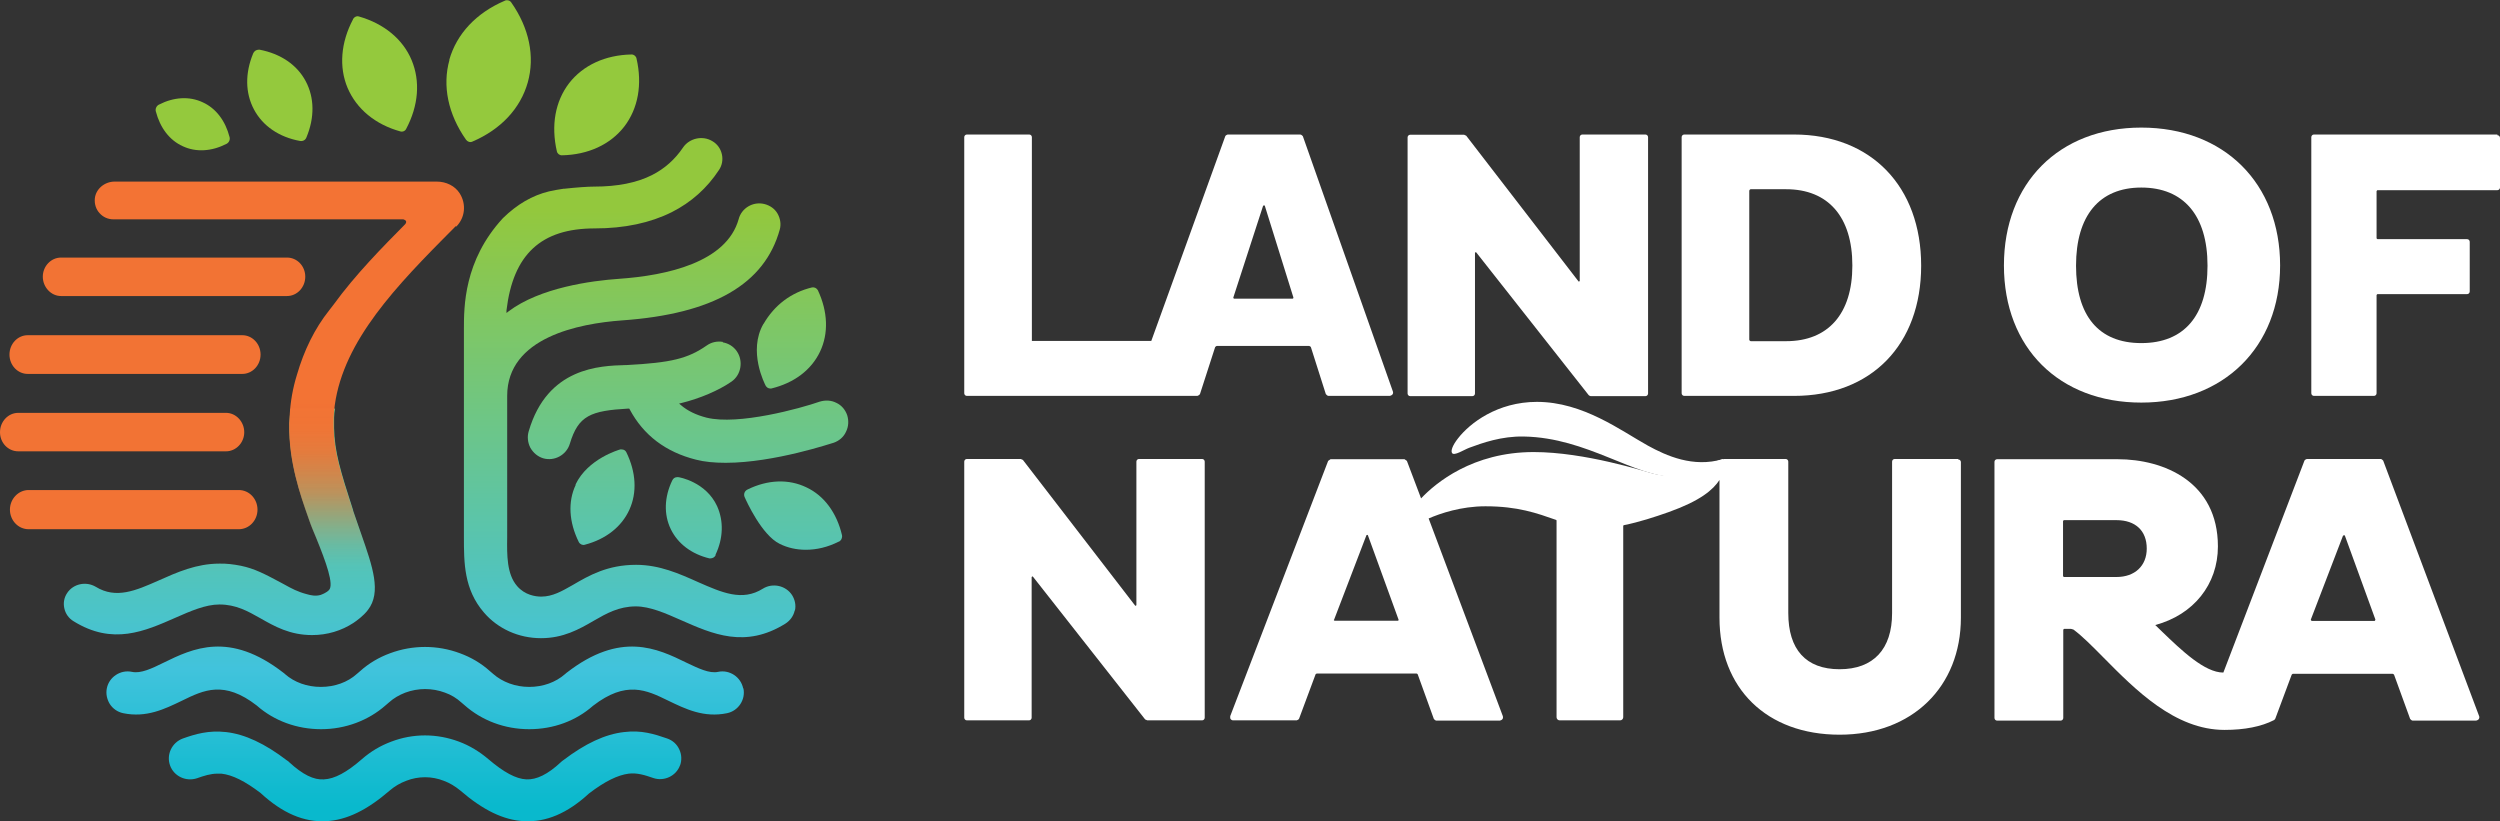 <svg xmlns="http://www.w3.org/2000/svg" width="140" height="46" viewBox="0 0 140 46" fill="none"><rect x="0" y="0" width="140" height="46" fill="#333333" stroke="none"/><g clip-path="url(#clip0_258_1989)"><path d="M17.121 4.549C16.631 3.626 15.717 3.01 14.539 2.783C14.526 2.783 14.499 2.783 14.486 2.783C14.354 2.783 14.234 2.863 14.181 2.984C13.718 4.094 13.731 5.205 14.221 6.128C14.711 7.051 15.625 7.68 16.803 7.894C16.962 7.921 17.108 7.841 17.161 7.693C17.624 6.583 17.611 5.472 17.121 4.549Z" fill="#94C93D"></path><path d="M16.075 14.424H3.416C2.86 14.424 2.397 14.905 2.397 15.494C2.397 16.083 2.86 16.578 3.416 16.578H16.075C16.631 16.578 17.095 16.096 17.095 15.494C17.095 14.892 16.631 14.424 16.075 14.424Z" fill="#F27334"></path><path d="M13.585 18.772H1.549C0.993 18.772 0.53 19.254 0.53 19.856C0.53 20.458 0.993 20.939 1.549 20.939H13.572C14.128 20.939 14.592 20.458 14.592 19.856C14.592 19.254 14.128 18.772 13.572 18.772H13.585Z" fill="#F27334"></path><path d="M12.659 23.12H1.02C0.463 23.12 0 23.602 0 24.204C0 24.806 0.463 25.274 1.02 25.274H12.659C13.215 25.274 13.678 24.793 13.678 24.204C13.678 23.615 13.215 23.12 12.659 23.12Z" fill="#F27334"></path><path d="M13.374 27.442H1.602C1.033 27.442 0.556 27.937 0.556 28.539C0.556 29.141 1.02 29.636 1.602 29.636H13.374C13.956 29.636 14.42 29.141 14.42 28.539C14.42 27.937 13.956 27.442 13.374 27.442Z" fill="#F27334"></path><path d="M19.769 1.084C19.081 2.382 18.975 3.76 19.465 4.924C19.968 6.101 21.014 6.971 22.418 7.359C22.55 7.399 22.695 7.332 22.748 7.212C23.437 5.914 23.543 4.549 23.053 3.372C22.563 2.194 21.504 1.325 20.1 0.923C19.968 0.883 19.835 0.95 19.769 1.07V1.084Z" fill="#94C93D"></path><path d="M25.172 3.345C24.761 4.803 25.092 6.396 26.099 7.827C26.178 7.934 26.324 7.988 26.443 7.934C28.045 7.252 29.144 6.075 29.555 4.616C29.965 3.158 29.634 1.565 28.628 0.134C28.575 0.054 28.482 0.013 28.389 0.013C28.35 0.013 28.31 0.013 28.27 0.04C26.668 0.723 25.569 1.9 25.158 3.358L25.172 3.345Z" fill="#94C93D"></path><path d="M8.726 6.235C8.964 7.158 9.494 7.854 10.236 8.189C10.977 8.536 11.851 8.483 12.685 8.055C12.818 7.988 12.897 7.827 12.857 7.68C12.619 6.757 12.089 6.061 11.348 5.727C10.606 5.379 9.732 5.432 8.898 5.86C8.766 5.927 8.686 6.088 8.726 6.235Z" fill="#94C93D"></path><path d="M34.957 7.091C35.738 6.074 35.977 4.723 35.645 3.278C35.619 3.144 35.5 3.051 35.367 3.051C33.898 3.077 32.653 3.653 31.872 4.656C31.09 5.673 30.852 7.024 31.183 8.469C31.21 8.603 31.329 8.697 31.461 8.697C32.931 8.67 34.176 8.095 34.957 7.091Z" fill="#94C93D"></path><path d="M41.617 38.547C41.485 37.905 40.849 37.49 40.214 37.624C39.724 37.731 39.102 37.423 38.453 37.116C36.811 36.313 34.758 35.323 31.726 37.678C31.7 37.704 31.673 37.718 31.647 37.745C31.117 38.213 30.402 38.467 29.634 38.467C28.866 38.467 28.138 38.2 27.608 37.731L27.436 37.584C26.946 37.142 26.377 36.808 25.754 36.581C24.496 36.112 23.106 36.112 21.848 36.581C21.226 36.808 20.656 37.142 20.166 37.584L19.994 37.731C19.465 38.213 18.736 38.467 17.968 38.467C17.2 38.467 16.485 38.213 15.956 37.745C15.929 37.718 15.903 37.691 15.876 37.678C12.844 35.323 10.792 36.313 9.15 37.116C8.501 37.437 7.879 37.731 7.389 37.624C6.753 37.49 6.117 37.905 5.985 38.534C5.919 38.842 5.985 39.15 6.144 39.417C6.316 39.685 6.581 39.872 6.899 39.939C8.196 40.206 9.216 39.711 10.209 39.23C11.414 38.641 12.553 38.093 14.38 39.511C15.347 40.367 16.631 40.835 17.982 40.835C19.332 40.835 20.63 40.354 21.61 39.484L21.782 39.337C22.047 39.096 22.351 38.922 22.695 38.788C23.053 38.654 23.437 38.587 23.808 38.587C24.179 38.587 24.563 38.654 24.92 38.788C25.264 38.909 25.569 39.096 25.834 39.337L26.006 39.484C26.986 40.354 28.27 40.835 29.634 40.835C30.998 40.835 32.256 40.367 33.209 39.524C35.063 38.093 36.202 38.641 37.407 39.23C38.4 39.711 39.419 40.206 40.717 39.939C41.352 39.805 41.763 39.176 41.631 38.547H41.617Z" fill="url(#paint0_linear_258_1989)"></path><path d="M38.082 42.869C38.188 42.575 38.175 42.254 38.042 41.972C37.91 41.678 37.671 41.464 37.367 41.357C36.639 41.103 35.91 40.875 34.944 40.996C33.884 41.116 32.772 41.638 31.541 42.575C31.501 42.601 31.448 42.642 31.408 42.682C30.68 43.364 30.044 43.672 29.475 43.645C28.892 43.618 28.204 43.244 27.343 42.508C26.853 42.093 26.31 41.758 25.701 41.531C25.092 41.304 24.457 41.183 23.795 41.183C23.146 41.183 22.51 41.304 21.914 41.531C21.305 41.758 20.762 42.08 20.272 42.508C19.412 43.257 18.736 43.618 18.14 43.645C17.571 43.685 16.949 43.377 16.194 42.682C16.154 42.642 16.115 42.601 16.075 42.588C14.83 41.638 13.718 41.116 12.659 40.996C11.679 40.889 10.95 41.103 10.236 41.357C9.626 41.584 9.309 42.254 9.52 42.856C9.732 43.471 10.421 43.792 11.043 43.578C11.427 43.444 11.785 43.324 12.182 43.324C12.248 43.324 12.328 43.324 12.394 43.324C13.016 43.391 13.731 43.752 14.592 44.408C15.823 45.545 17.028 46.053 18.273 45.986C19.425 45.92 20.55 45.371 21.835 44.261C22.1 44.033 22.418 43.846 22.748 43.725C23.424 43.458 24.179 43.458 24.854 43.725C25.185 43.846 25.489 44.033 25.767 44.261C27.052 45.371 28.191 45.92 29.329 45.986C30.587 46.053 31.779 45.545 32.984 44.434C33.858 43.765 34.586 43.404 35.209 43.324C35.685 43.27 36.109 43.404 36.572 43.565C37.181 43.779 37.87 43.458 38.082 42.856V42.869Z" fill="url(#paint1_linear_258_1989)"></path><path d="M40.479 19.146C40.161 19.093 39.843 19.16 39.578 19.347C38.519 20.083 37.592 20.311 35.089 20.444H35.023C33.606 20.485 30.654 20.565 29.608 24.151C29.515 24.458 29.555 24.793 29.7 25.074C29.859 25.355 30.111 25.569 30.415 25.663C31.051 25.85 31.726 25.475 31.912 24.846C32.388 23.267 33.077 23 35.195 22.88H35.235L35.261 22.92C36.029 24.365 37.274 25.315 38.982 25.743C39.446 25.863 40.002 25.917 40.638 25.917C43.378 25.917 46.649 24.793 46.689 24.793C46.993 24.686 47.245 24.472 47.377 24.177C47.523 23.883 47.536 23.562 47.444 23.254C47.337 22.946 47.126 22.692 46.834 22.558C46.543 22.411 46.225 22.398 45.907 22.491C44.835 22.866 41.352 23.829 39.565 23.388C38.995 23.241 38.506 23.013 38.122 22.679L38.029 22.599L38.148 22.572C39.194 22.317 40.254 21.863 40.968 21.368C41.233 21.18 41.406 20.899 41.458 20.578C41.511 20.257 41.445 19.936 41.26 19.668C41.074 19.401 40.796 19.227 40.479 19.173V19.146Z" fill="url(#paint2_linear_258_1989)"></path><path d="M42.756 18.13C41.869 19.668 42.836 21.515 42.875 21.595C42.928 21.689 43.021 21.756 43.127 21.756C43.153 21.756 43.167 21.756 43.193 21.756C44.464 21.448 45.431 20.725 45.921 19.695C46.411 18.665 46.358 17.447 45.802 16.256C45.735 16.136 45.603 16.069 45.471 16.096C44.305 16.377 43.365 17.086 42.756 18.143V18.13Z" fill="url(#paint3_linear_258_1989)"></path><path d="M46.98 30.332C47.112 30.265 47.179 30.118 47.152 29.971C46.861 28.727 46.159 27.763 45.166 27.295C44.173 26.813 42.994 26.853 41.856 27.415C41.697 27.496 41.631 27.669 41.697 27.83C41.789 28.044 42.65 29.957 43.657 30.453C44.107 30.68 44.61 30.787 45.126 30.787C45.735 30.787 46.358 30.64 46.967 30.332H46.98Z" fill="url(#paint4_linear_258_1989)"></path><path d="M40.068 31.068C40.505 30.145 40.532 29.181 40.161 28.352C39.538 26.987 38.042 26.72 37.976 26.72C37.963 26.72 37.936 26.72 37.923 26.72C37.804 26.72 37.698 26.786 37.645 26.907C37.195 27.843 37.168 28.82 37.566 29.636C37.963 30.453 38.731 31.028 39.724 31.269C39.724 31.269 39.764 31.269 39.79 31.269C39.909 31.269 40.028 31.202 40.081 31.081L40.068 31.068Z" fill="url(#paint5_linear_258_1989)"></path><path d="M32.242 27.148C31.792 28.098 31.858 29.235 32.415 30.359C32.481 30.479 32.627 30.546 32.746 30.506C33.924 30.198 34.811 29.503 35.248 28.539C35.685 27.576 35.619 26.439 35.076 25.328C35.023 25.221 34.931 25.168 34.811 25.168C34.785 25.168 34.758 25.168 34.732 25.168C34.652 25.194 32.918 25.689 32.229 27.134L32.242 27.148Z" fill="url(#paint6_linear_258_1989)"></path><path d="M44.517 34.185C44.583 33.891 44.517 33.584 44.358 33.329C44.014 32.794 43.273 32.62 42.716 32.968C41.564 33.691 40.426 33.182 39.115 32.607C38.042 32.125 36.93 31.63 35.619 31.63C34.03 31.63 32.997 32.219 32.084 32.754C31.474 33.102 30.945 33.41 30.309 33.41C29.991 33.41 29.396 33.329 28.959 32.821C28.376 32.152 28.389 31.068 28.402 30.118V22.17C28.402 18.892 32.428 18.116 34.838 17.942C39.936 17.581 42.822 15.922 43.67 12.845C43.749 12.55 43.696 12.243 43.55 11.975C43.392 11.694 43.127 11.507 42.809 11.426C42.173 11.266 41.525 11.654 41.366 12.269C40.69 14.691 37.354 15.427 34.666 15.614C33.116 15.721 30.243 16.109 28.482 17.434L28.363 17.528V17.38C28.734 14.249 30.296 12.791 33.302 12.791C34.97 12.791 36.413 12.483 37.618 11.881C38.704 11.333 39.591 10.543 40.267 9.513C40.439 9.259 40.492 8.938 40.426 8.643C40.359 8.336 40.174 8.068 39.896 7.907C39.353 7.573 38.611 7.734 38.254 8.255C37.804 8.924 37.221 9.446 36.506 9.807C35.659 10.236 34.573 10.45 33.275 10.45C32.931 10.45 32.335 10.49 31.594 10.57C31.594 10.57 31.567 10.57 31.554 10.57C31.302 10.61 31.038 10.65 30.746 10.717C29.806 10.945 28.959 11.44 28.164 12.216C25.966 14.597 25.979 17.206 25.979 18.451V18.518V18.558C25.979 18.638 25.979 18.718 25.979 18.799V30.064C25.979 31.51 25.979 33.008 27.105 34.306C27.886 35.216 29.051 35.738 30.296 35.738C31.541 35.738 32.428 35.243 33.275 34.748C33.951 34.359 34.652 33.958 35.606 33.958C36.4 33.958 37.274 34.346 38.122 34.721C39.909 35.51 41.736 36.326 43.987 34.921C44.252 34.748 44.438 34.493 44.504 34.185H44.517Z" fill="url(#paint7_linear_258_1989)"></path><path d="M19.782 28.593C19.054 26.345 18.736 25.288 18.71 23.963C18.71 23.803 18.71 23.602 18.71 23.388C18.71 23.214 18.736 23.054 18.763 22.88H16.273C16.26 23.013 16.247 23.161 16.234 23.294C16.221 23.495 16.207 23.642 16.207 23.709V23.776C16.181 25.877 16.816 27.696 17.28 29.021C17.399 29.382 17.558 29.77 17.717 30.145C18.247 31.456 18.723 32.754 18.419 33.048C18.26 33.209 18.021 33.289 17.955 33.316C17.677 33.396 17.425 33.343 17.187 33.276C16.671 33.142 16.326 32.955 15.916 32.727L15.744 32.634C14.817 32.139 14.261 31.844 13.493 31.684C13.082 31.603 12.659 31.55 12.288 31.563C11.004 31.563 9.918 32.045 8.872 32.513C7.6 33.075 6.501 33.557 5.363 32.861C4.82 32.54 4.105 32.687 3.761 33.209C3.588 33.463 3.535 33.771 3.602 34.065C3.668 34.373 3.853 34.627 4.118 34.788C6.316 36.153 8.104 35.35 9.838 34.587C10.659 34.226 11.507 33.851 12.288 33.851C13.215 33.851 13.877 34.226 14.565 34.614C15.386 35.082 16.234 35.564 17.479 35.564C18.326 35.564 19.12 35.323 19.796 34.881C19.955 34.774 20.352 34.493 20.603 34.159C21.371 33.169 20.868 31.737 20.233 29.918C20.074 29.476 19.928 29.048 19.769 28.579L19.782 28.593Z" fill="url(#paint8_linear_258_1989)"></path><path d="M25.556 12.684C26.046 12.189 26.125 11.426 25.741 10.824C25.476 10.409 24.986 10.169 24.457 10.169H6.422C5.853 10.169 5.363 10.584 5.31 11.119C5.283 11.426 5.376 11.721 5.575 11.935C5.773 12.162 6.051 12.283 6.356 12.283H22.59C22.59 12.283 22.709 12.323 22.735 12.376C22.762 12.43 22.735 12.497 22.695 12.55C21.451 13.808 19.902 15.373 18.67 17.073C18.591 17.18 18.511 17.273 18.432 17.381C17.624 18.397 17.028 19.615 16.631 20.98C16.393 21.742 16.26 22.518 16.221 23.294C16.207 23.495 16.194 23.642 16.194 23.709V23.776C16.168 25.877 16.803 27.696 17.267 29.021C17.386 29.382 17.545 29.77 17.704 30.145C18.233 31.456 18.71 32.754 18.405 33.048C18.247 33.209 18.008 33.289 17.942 33.316C17.664 33.396 17.412 33.343 17.174 33.276C16.657 33.142 16.313 32.955 15.903 32.727L15.731 32.633C14.804 32.138 14.248 31.844 13.48 31.683C13.069 31.603 12.645 31.55 12.275 31.563C10.99 31.563 9.904 32.045 8.858 32.513C7.587 33.075 6.488 33.557 5.349 32.861C4.807 32.54 4.092 32.687 3.747 33.209C3.575 33.463 3.522 33.771 3.588 34.065C3.655 34.373 3.84 34.627 4.105 34.788C6.303 36.152 8.09 35.35 9.825 34.587C10.646 34.226 11.493 33.851 12.275 33.851C13.202 33.851 13.864 34.226 14.552 34.614C15.373 35.082 16.221 35.564 17.465 35.564C18.313 35.564 19.107 35.323 19.782 34.881C19.941 34.774 20.339 34.493 20.59 34.159C21.358 33.169 20.855 31.737 20.219 29.917C20.061 29.476 19.915 29.048 19.756 28.579C19.028 26.332 18.71 25.275 18.683 23.95C18.683 23.789 18.683 23.589 18.683 23.375C18.869 19.668 21.663 16.564 24.761 13.433L24.827 13.367C25.066 13.126 25.291 12.898 25.516 12.671L25.556 12.684Z" fill="url(#paint9_linear_258_1989)"></path><path d="M133.459 25.796C133.459 25.796 133.379 25.703 133.326 25.703H129.182C129.182 25.703 129.063 25.743 129.049 25.796L124.508 37.664C123.462 37.664 122.177 36.433 121.052 35.349C120.933 35.229 120.813 35.122 120.694 35.002C122.839 34.426 124.203 32.727 124.203 30.6C124.203 26.987 121.184 25.716 118.589 25.716H111.836C111.756 25.716 111.69 25.783 111.69 25.863V40.206C111.69 40.287 111.756 40.354 111.836 40.354H115.398C115.477 40.354 115.543 40.287 115.543 40.206V35.269C115.543 35.269 115.57 35.216 115.596 35.216H115.967C115.967 35.216 116.086 35.242 116.113 35.256C116.603 35.617 117.159 36.179 117.794 36.821C119.582 38.628 121.793 40.875 124.574 40.875C125.699 40.875 126.64 40.688 127.341 40.327C127.381 40.3 127.408 40.273 127.421 40.233L128.334 37.785C128.334 37.785 128.374 37.731 128.414 37.731H133.988C133.988 37.731 134.055 37.758 134.068 37.785L134.968 40.26C134.968 40.26 135.048 40.354 135.101 40.354H138.663C138.663 40.354 138.782 40.327 138.808 40.273C138.848 40.22 138.848 40.166 138.835 40.113L133.459 25.796ZM132.969 34.774H129.46C129.46 34.774 129.394 34.734 129.407 34.694L131.208 29.998C131.208 29.998 131.287 29.944 131.314 29.998L133.022 34.694C133.022 34.694 133.009 34.774 132.969 34.774ZM120.218 30.72C120.218 31.683 119.555 32.312 118.523 32.312H115.583C115.583 32.312 115.53 32.285 115.53 32.259V29.181C115.53 29.181 115.557 29.128 115.583 29.128H118.523C119.582 29.128 120.218 29.717 120.218 30.72Z" fill="white"></path><path d="M67.305 25.703H63.783C63.704 25.703 63.638 25.77 63.638 25.85V33.891C63.638 33.891 63.585 33.945 63.571 33.918L57.282 25.756L57.163 25.703H54.144C54.064 25.703 53.998 25.77 53.998 25.85V40.193C53.998 40.273 54.064 40.34 54.144 40.34H57.626C57.706 40.34 57.772 40.273 57.772 40.193V32.312C57.772 32.312 57.825 32.259 57.838 32.285L64.127 40.287L64.247 40.34H67.319C67.398 40.34 67.464 40.273 67.464 40.193V25.85C67.464 25.77 67.398 25.703 67.319 25.703H67.305Z" fill="white"></path><path d="M72.787 7.533H68.749C68.749 7.533 68.629 7.573 68.616 7.626L64.472 19.093H57.785V7.68C57.785 7.6 57.719 7.533 57.639 7.533H54.144C54.064 7.533 53.998 7.6 53.998 7.68V22.023C53.998 22.103 54.064 22.17 54.144 22.17H67.054C67.054 22.17 67.173 22.13 67.2 22.063L68.047 19.441C68.047 19.441 68.1 19.374 68.14 19.374H73.317C73.317 19.374 73.396 19.401 73.41 19.441L74.244 22.063C74.244 22.063 74.323 22.17 74.389 22.17H77.832C77.832 22.17 77.938 22.143 77.978 22.09C78.018 22.037 78.018 21.983 78.004 21.93L72.959 7.626C72.959 7.626 72.88 7.533 72.814 7.533H72.787ZM72.377 16.725H69.106C69.106 16.725 69.053 16.698 69.067 16.658L70.735 11.52C70.735 11.52 70.814 11.48 70.828 11.52L72.43 16.658C72.43 16.658 72.43 16.725 72.39 16.725H72.377Z" fill="white"></path><path d="M92.133 7.533H88.611C88.531 7.533 88.465 7.6 88.465 7.68V15.735C88.465 15.735 88.425 15.788 88.399 15.761L82.109 7.6L81.99 7.546H78.971C78.891 7.546 78.825 7.613 78.825 7.693V22.037C78.825 22.117 78.891 22.184 78.971 22.184H82.453C82.533 22.184 82.599 22.117 82.599 22.037V14.156C82.599 14.156 82.639 14.102 82.665 14.129L88.968 22.13C88.968 22.13 89.034 22.184 89.087 22.184H92.146C92.225 22.184 92.292 22.117 92.292 22.037V7.68C92.292 7.6 92.225 7.533 92.146 7.533H92.133Z" fill="white"></path><path d="M100.462 7.533H94.318C94.238 7.533 94.172 7.6 94.172 7.68V22.023C94.172 22.103 94.238 22.17 94.318 22.17H100.462C104.791 22.17 107.585 19.307 107.585 14.878C107.585 10.45 104.791 7.533 100.462 7.533ZM103.732 14.878C103.732 17.568 102.382 19.106 100.025 19.106H98.038C98.038 19.106 97.959 19.079 97.959 19.026V10.677C97.959 10.677 97.985 10.597 98.038 10.597H100.025C102.382 10.597 103.732 12.149 103.732 14.865V14.878Z" fill="white"></path><path d="M119.913 7.145C115.305 7.145 112.22 10.249 112.22 14.865C112.22 19.481 115.318 22.545 119.913 22.545C124.508 22.545 127.686 19.454 127.686 14.865C127.686 10.276 124.561 7.145 119.913 7.145ZM123.621 14.878C123.621 17.675 122.31 19.213 119.913 19.213C117.516 19.213 116.258 17.675 116.258 14.878C116.258 12.082 117.556 10.503 119.913 10.503C122.27 10.503 123.621 12.055 123.621 14.878Z" fill="white"></path><path d="M139.854 7.533H129.579C129.5 7.533 129.433 7.6 129.433 7.68V22.023C129.433 22.103 129.5 22.17 129.579 22.17H132.942C133.022 22.17 133.088 22.103 133.088 22.023V16.524C133.088 16.524 133.115 16.471 133.141 16.471H138.159C138.239 16.471 138.305 16.404 138.305 16.323V13.54C138.305 13.46 138.239 13.393 138.159 13.393H133.141C133.141 13.393 133.088 13.366 133.088 13.34V10.704C133.088 10.704 133.115 10.65 133.141 10.65H139.854C139.934 10.65 140 10.583 140 10.503V7.72C140 7.64 139.934 7.573 139.854 7.573V7.533Z" fill="white"></path><path d="M109.651 25.703H106.102C106.023 25.703 105.957 25.77 105.957 25.85V34.333C105.957 36.353 104.911 37.477 103.017 37.477C101.124 37.477 100.144 36.367 100.144 34.333V25.85C100.144 25.77 100.078 25.703 99.998 25.703H96.582C96.582 25.703 96.529 25.703 96.502 25.716C96.502 25.716 96.476 25.716 96.463 25.716C94.821 26.198 94.424 26.947 92.609 26.532C92.093 26.398 88.756 25.315 85.883 25.315C82.467 25.315 80.388 27.054 79.58 27.91L78.786 25.81L78.653 25.716H74.509L74.376 25.81L68.894 40.099C68.894 40.099 68.881 40.22 68.908 40.26C68.947 40.313 69 40.34 69.053 40.34H72.615C72.615 40.34 72.734 40.3 72.748 40.247L73.674 37.758C73.674 37.758 73.714 37.718 73.741 37.718H79.329C79.329 37.718 79.381 37.731 79.395 37.771L80.295 40.26C80.295 40.26 80.374 40.354 80.427 40.354H83.989C83.989 40.354 84.109 40.327 84.135 40.273C84.175 40.22 84.175 40.166 84.162 40.113L80.004 29.034C80.653 28.753 81.818 28.352 83.182 28.352C85.009 28.352 86.068 28.74 87.141 29.115C87.154 29.115 87.167 29.141 87.167 29.155V40.166C87.167 40.26 87.247 40.34 87.339 40.34H90.729C90.822 40.34 90.901 40.26 90.901 40.166V29.449C90.901 29.449 90.915 29.409 90.941 29.409C91.802 29.235 92.662 28.954 93.457 28.673C95.218 28.044 95.933 27.429 96.291 26.88V34.587C96.291 38.561 98.939 41.143 103.017 41.143C107.095 41.143 109.81 38.454 109.81 34.587V25.877C109.81 25.796 109.744 25.73 109.664 25.73L109.651 25.703ZM74.707 34.707L76.521 29.971C76.521 29.971 76.588 29.931 76.601 29.971L78.322 34.707C78.322 34.707 78.322 34.761 78.282 34.761H74.734C74.734 34.761 74.681 34.734 74.694 34.707H74.707Z" fill="white"></path><path d="M95.271 26.532C96.211 26.265 96.648 25.649 96.463 25.716C94.821 26.198 93.325 25.529 92.278 24.953C90.782 24.124 88.65 22.505 86.068 22.505C83.857 22.505 82.308 23.696 81.646 24.552C81.341 24.94 81.235 25.248 81.315 25.368C81.421 25.555 81.99 25.181 82.281 25.074C83.01 24.806 84.082 24.418 85.34 24.445C88.902 24.512 91.497 26.72 93.894 26.72C94.331 26.72 94.794 26.679 95.284 26.546L95.271 26.532Z" fill="white"></path></g><defs><linearGradient id="paint0_linear_258_1989" x1="23.795" y1="2.355" x2="23.795" y2="45.157" gradientUnits="userSpaceOnUse"><stop stop-color="#93C83D"></stop><stop offset="0.22" stop-color="#93C83D"></stop><stop offset="0.82" stop-color="#41C3DC"></stop><stop offset="1" stop-color="#09B9CD"></stop></linearGradient><linearGradient id="paint1_linear_258_1989" x1="23.795" y1="2.355" x2="23.795" y2="45.157" gradientUnits="userSpaceOnUse"><stop stop-color="#93C83D"></stop><stop offset="0.22" stop-color="#93C83D"></stop><stop offset="0.82" stop-color="#41C3DC"></stop><stop offset="1" stop-color="#09B9CD"></stop></linearGradient><linearGradient id="paint2_linear_258_1989" x1="38.532" y1="2.355" x2="38.532" y2="45.157" gradientUnits="userSpaceOnUse"><stop stop-color="#93C83D"></stop><stop offset="0.22" stop-color="#93C83D"></stop><stop offset="0.82" stop-color="#41C3DC"></stop><stop offset="1" stop-color="#09B9CD"></stop></linearGradient><linearGradient id="paint3_linear_258_1989" x1="44.332" y1="2.355" x2="44.332" y2="45.157" gradientUnits="userSpaceOnUse"><stop stop-color="#93C83D"></stop><stop offset="0.22" stop-color="#93C83D"></stop><stop offset="0.82" stop-color="#41C3DC"></stop><stop offset="1" stop-color="#09B9CD"></stop></linearGradient><linearGradient id="paint4_linear_258_1989" x1="44.411" y1="2.355" x2="44.411" y2="45.157" gradientUnits="userSpaceOnUse"><stop stop-color="#93C83D"></stop><stop offset="0.22" stop-color="#93C83D"></stop><stop offset="0.82" stop-color="#41C3DC"></stop><stop offset="1" stop-color="#09B9CD"></stop></linearGradient><linearGradient id="paint5_linear_258_1989" x1="38.85" y1="2.355" x2="38.85" y2="45.157" gradientUnits="userSpaceOnUse"><stop stop-color="#93C83D"></stop><stop offset="0.22" stop-color="#93C83D"></stop><stop offset="0.82" stop-color="#41C3DC"></stop><stop offset="1" stop-color="#09B9CD"></stop></linearGradient><linearGradient id="paint6_linear_258_1989" x1="33.739" y1="2.355" x2="33.739" y2="45.157" gradientUnits="userSpaceOnUse"><stop stop-color="#93C83D"></stop><stop offset="0.22" stop-color="#93C83D"></stop><stop offset="0.82" stop-color="#41C3DC"></stop><stop offset="1" stop-color="#09B9CD"></stop></linearGradient><linearGradient id="paint7_linear_258_1989" x1="35.275" y1="2.355" x2="35.275" y2="45.157" gradientUnits="userSpaceOnUse"><stop stop-color="#93C83D"></stop><stop offset="0.22" stop-color="#93C83D"></stop><stop offset="0.82" stop-color="#41C3DC"></stop><stop offset="1" stop-color="#09B9CD"></stop></linearGradient><linearGradient id="paint8_linear_258_1989" x1="12.288" y1="2.355" x2="12.288" y2="45.157" gradientUnits="userSpaceOnUse"><stop stop-color="#93C83D"></stop><stop offset="0.22" stop-color="#93C83D"></stop><stop offset="0.82" stop-color="#41C3DC"></stop><stop offset="1" stop-color="#09B9CD"></stop></linearGradient><linearGradient id="paint9_linear_258_1989" x1="14.777" y1="18.973" x2="14.777" y2="35.537" gradientUnits="userSpaceOnUse"><stop offset="0.2" stop-color="#F37334"></stop><stop offset="0.3" stop-color="#F27334" stop-opacity="0.98"></stop><stop offset="0.38" stop-color="#F27334" stop-opacity="0.902"></stop><stop offset="0.45" stop-color="#F27334" stop-opacity="0.774"></stop><stop offset="0.52" stop-color="#F27334" stop-opacity="0.624"></stop><stop offset="0.58" stop-color="#F27334" stop-opacity="0.436"></stop><stop offset="0.64" stop-color="#F27334" stop-opacity="0.26"></stop><stop offset="0.7" stop-color="#F27334" stop-opacity="0.109"></stop><stop offset="0.76" stop-color="#F27334" stop-opacity="0.017"></stop><stop offset="0.79" stop-color="#F27334" stop-opacity="0"></stop></linearGradient><clipPath id="clip0_258_1989"><rect width="140" height="46" fill="white"></rect></clipPath></defs></svg>